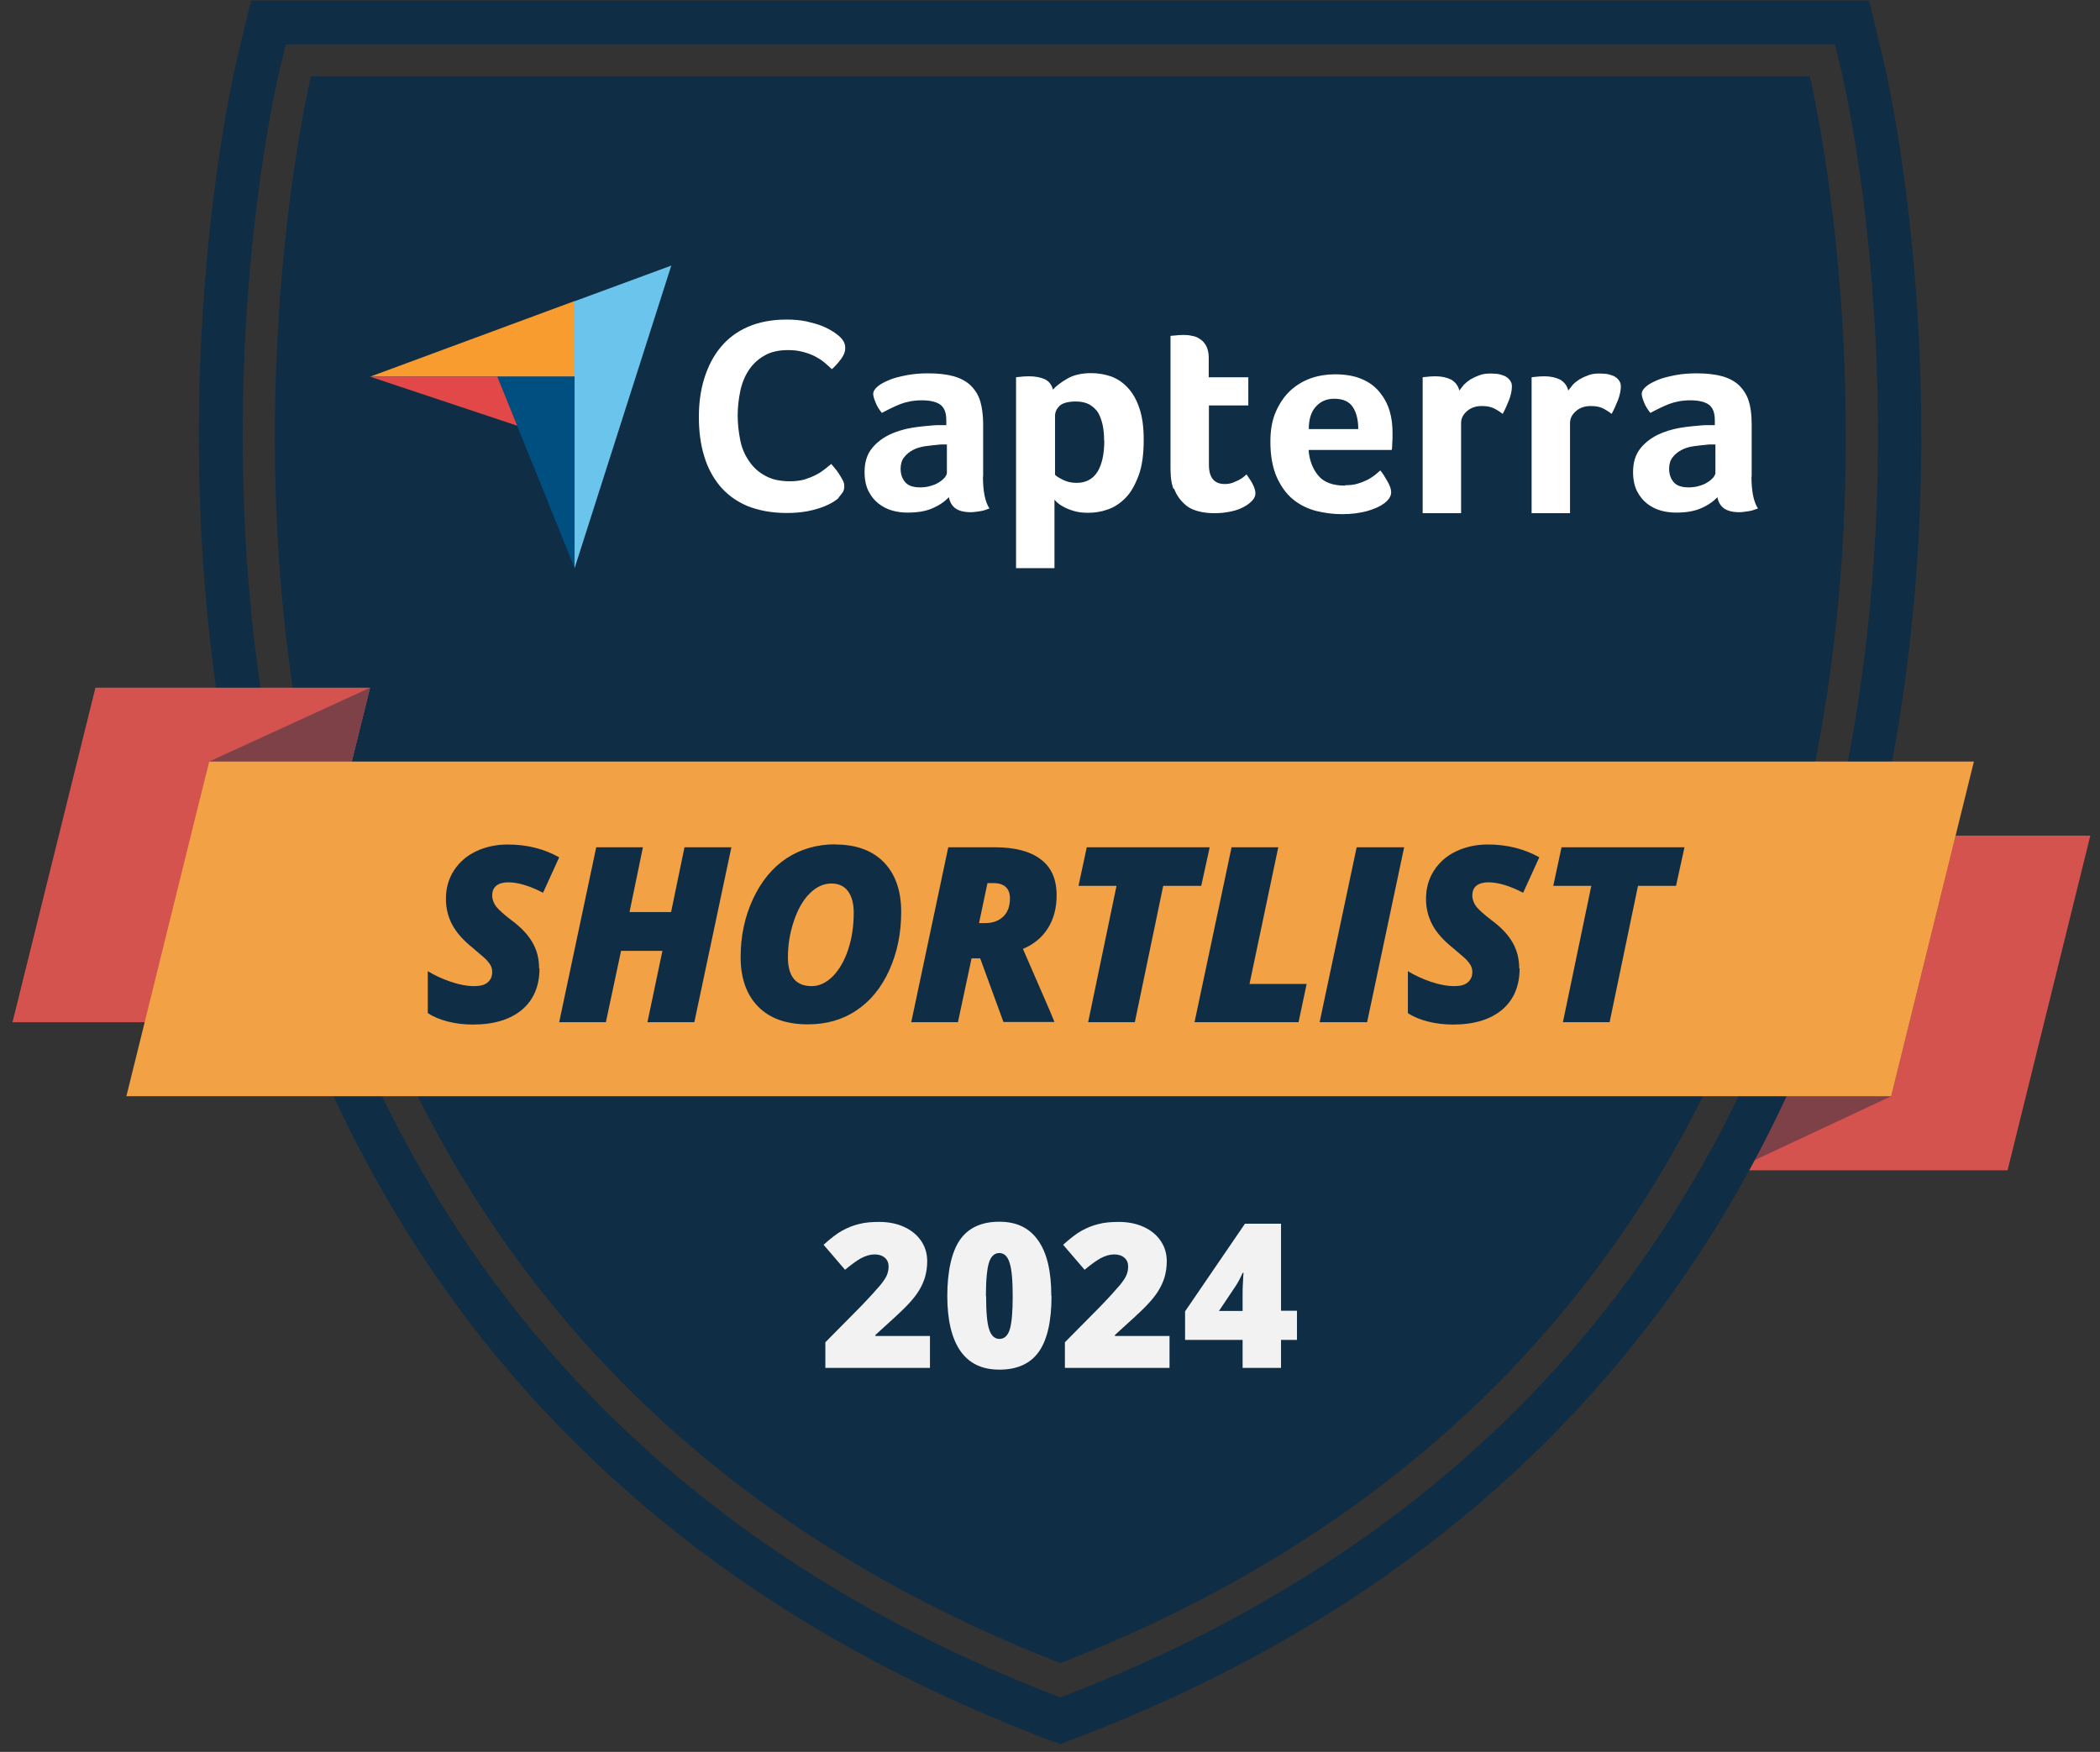 <?xml version="1.0" encoding="UTF-8"?> <svg xmlns="http://www.w3.org/2000/svg" width="163" height="136" viewBox="0 0 163 136" fill="none"><rect x="0" y="0" width="163" height="136" fill="#333333" stroke="none"/><path d="M155.826 90.85H134.51L140.933 64.871H162.249L155.826 90.85Z" fill="#D4534E"></path><path d="M146.789 85.101L134.51 90.85L140.933 64.871H151.79L146.789 85.101Z" fill="#7E4148"></path><path d="M82.305 135.41L80.165 134.584C60.76 127.015 45.392 115.393 34.52 100.041C25.85 87.792 20.054 73.219 17.287 56.735C12.638 28.997 18.173 5.525 18.403 4.546L19.488 0.05H145.077L146.162 4.546C146.407 5.525 151.927 28.997 147.278 56.735C144.511 73.219 138.715 87.792 130.045 100.041C119.173 115.393 103.82 127.015 84.4 134.584L82.26 135.41H82.305ZM22.18 3.445L21.721 5.341C21.492 6.304 16.109 29.104 20.651 56.17C23.327 72.149 28.923 86.248 37.303 98.068C47.778 112.87 62.625 124.094 81.403 131.419L82.305 131.77L83.208 131.419C101.985 124.094 116.833 112.87 127.308 98.068C135.688 86.248 141.284 72.149 143.96 56.17C148.486 29.104 143.119 6.289 142.89 5.341L142.431 3.445H22.18Z" fill="#0F2D45"></path><path d="M82.306 129.11C1.98 97.778 24.137 5.922 24.137 5.922H140.474C140.474 5.922 162.631 97.778 82.306 129.11Z" fill="#0F2D45"></path><path d="M22.287 79.351H0.971L7.408 53.387H28.725L22.287 79.351Z" fill="#D4534E"></path><path d="M16.231 59.121L28.724 53.387L22.287 79.351H11.43L16.231 59.121Z" fill="#7E4148"></path><path d="M146.789 85.101H9.809L16.232 59.121H153.212L146.789 85.101Z" fill="#F2A145"></path><path d="M41.875 75.177C41.875 76.553 41.416 77.624 40.514 78.388C39.596 79.153 38.327 79.535 36.706 79.535C36.018 79.535 35.376 79.459 34.78 79.306C34.168 79.153 33.648 78.939 33.205 78.648V75.391C33.724 75.712 34.321 75.987 34.994 76.217C35.666 76.446 36.278 76.553 36.813 76.553C37.272 76.553 37.624 76.461 37.853 76.263C38.083 76.064 38.205 75.804 38.205 75.452C38.205 75.284 38.174 75.131 38.098 74.978C38.021 74.825 37.914 74.688 37.777 74.535C37.639 74.382 37.272 74.076 36.676 73.571C35.957 72.99 35.422 72.394 35.101 71.782C34.78 71.171 34.611 70.513 34.611 69.779C34.611 68.969 34.81 68.235 35.223 67.592C35.636 66.95 36.202 66.446 36.936 66.094C37.67 65.742 38.511 65.559 39.413 65.559C40.896 65.559 42.227 65.895 43.404 66.553L42.15 69.305C41.095 68.755 40.193 68.495 39.444 68.495C39.046 68.495 38.74 68.586 38.526 68.755C38.312 68.923 38.205 69.183 38.205 69.519C38.205 69.825 38.312 70.1 38.511 70.375C38.725 70.635 39.107 70.987 39.688 71.43C40.422 71.966 40.957 72.531 41.309 73.128C41.661 73.724 41.844 74.397 41.844 75.177H41.875Z" fill="#0F2D45"></path><path d="M53.878 79.351H50.254L51.416 73.816H48.205L47.028 79.351H43.404L46.279 65.773H49.903L48.863 70.803H52.089L53.129 65.773H56.769L53.894 79.351H53.878Z" fill="#0F2D45"></path><path d="M64.843 65.559C66.448 65.559 67.702 66.017 68.604 66.935C69.491 67.852 69.95 69.137 69.95 70.788C69.95 72.44 69.644 73.938 69.032 75.299C68.421 76.66 67.564 77.715 66.479 78.434C65.393 79.168 64.139 79.52 62.702 79.52C61.035 79.52 59.75 79.061 58.848 78.143C57.946 77.226 57.487 75.941 57.487 74.305C57.487 72.669 57.808 71.155 58.451 69.779C59.093 68.403 59.949 67.363 61.05 66.629C62.151 65.91 63.42 65.543 64.858 65.543L64.843 65.559ZM66.265 70.834C66.265 70.131 66.112 69.58 65.821 69.183C65.531 68.785 65.087 68.586 64.537 68.586C63.925 68.586 63.359 68.846 62.839 69.366C62.319 69.886 61.922 70.605 61.616 71.507C61.31 72.424 61.157 73.342 61.157 74.305C61.157 75.804 61.769 76.553 63.008 76.553C63.589 76.553 64.139 76.293 64.644 75.788C65.148 75.269 65.546 74.581 65.836 73.709C66.127 72.837 66.265 71.889 66.265 70.849V70.834Z" fill="#0F2D45"></path><path d="M75.409 74.412L74.354 79.351H70.73L73.604 65.773H77.198C78.757 65.773 79.95 66.079 80.776 66.705C81.602 67.317 82.014 68.25 82.014 69.504C82.014 70.467 81.8 71.308 81.357 72.027C80.914 72.746 80.271 73.296 79.4 73.663L81.479 78.449L81.846 79.336H77.886L76.082 74.397H75.409V74.412ZM75.99 71.66H76.464C77.045 71.66 77.519 71.492 77.871 71.155C78.222 70.819 78.391 70.345 78.391 69.733C78.391 69.351 78.283 69.06 78.069 68.862C77.855 68.663 77.549 68.556 77.137 68.556H76.647L75.99 71.66Z" fill="#0F2D45"></path><path d="M88.085 79.351H84.461L86.663 68.77H83.712L84.354 65.773H93.896L93.238 68.77H90.287L88.085 79.351Z" fill="#0F2D45"></path><path d="M92.719 79.351L95.594 65.773H99.218L96.985 76.385H101.42L100.793 79.351H92.734H92.719Z" fill="#0F2D45"></path><path d="M102.429 79.351L105.303 65.773H108.989L106.114 79.351H102.429Z" fill="#0F2D45"></path><path d="M117.95 75.177C117.95 76.553 117.491 77.623 116.589 78.388C115.671 79.153 114.402 79.535 112.781 79.535C112.093 79.535 111.451 79.458 110.854 79.305C110.243 79.153 109.723 78.939 109.279 78.648V75.391C109.799 75.712 110.396 75.987 111.068 76.217C111.741 76.446 112.353 76.553 112.888 76.553C113.347 76.553 113.699 76.461 113.928 76.263C114.157 76.064 114.28 75.804 114.28 75.452C114.28 75.284 114.249 75.131 114.173 74.978C114.096 74.825 113.989 74.688 113.851 74.535C113.714 74.382 113.347 74.076 112.75 73.571C112.032 72.99 111.497 72.394 111.175 71.782C110.854 71.171 110.686 70.513 110.686 69.779C110.686 68.969 110.885 68.234 111.298 67.592C111.711 66.95 112.276 66.445 113.01 66.094C113.744 65.742 114.585 65.558 115.488 65.558C116.971 65.558 118.301 65.895 119.479 66.552L118.225 69.305C117.17 68.754 116.267 68.495 115.518 68.495C115.121 68.495 114.815 68.586 114.601 68.754C114.387 68.923 114.28 69.183 114.28 69.519C114.28 69.825 114.387 70.1 114.585 70.375C114.799 70.635 115.182 70.987 115.763 71.43C116.497 71.966 117.032 72.531 117.384 73.128C117.735 73.724 117.919 74.397 117.919 75.177H117.95Z" fill="#0F2D45"></path><path d="M124.937 79.351H121.313L123.515 68.77H120.564L121.206 65.773H130.748L130.09 68.77H127.139L124.937 79.351Z" fill="#0F2D45"></path><path d="M72.183 106.188H64.063V104.2L66.8 101.432C67.58 100.622 68.085 100.056 68.329 99.766C68.574 99.46 68.742 99.215 68.834 99.001C68.926 98.787 68.972 98.558 68.972 98.328C68.972 98.038 68.88 97.808 68.681 97.64C68.497 97.472 68.222 97.38 67.886 97.38C67.549 97.38 67.182 97.487 66.815 97.686C66.464 97.885 66.051 98.191 65.592 98.573L63.925 96.631C64.506 96.111 64.98 95.744 65.378 95.53C65.776 95.316 66.204 95.132 66.662 95.025C67.121 94.903 67.641 94.857 68.222 94.857C68.941 94.857 69.598 94.979 70.164 95.239C70.73 95.499 71.173 95.851 71.495 96.325C71.816 96.799 71.969 97.319 71.969 97.915C71.969 98.359 71.907 98.756 71.8 99.139C71.693 99.506 71.525 99.873 71.296 100.24C71.066 100.607 70.76 100.974 70.378 101.371C69.996 101.769 69.186 102.518 67.947 103.634V103.711H72.183V106.203V106.188Z" fill="#F2F2F2"></path><path d="M81.618 100.606C81.618 102.579 81.281 104.032 80.624 104.949C79.966 105.867 78.942 106.325 77.581 106.325C76.22 106.325 75.241 105.851 74.553 104.888C73.88 103.925 73.528 102.503 73.528 100.606C73.528 98.71 73.865 97.166 74.522 96.233C75.18 95.3 76.204 94.842 77.565 94.842C78.926 94.842 79.905 95.331 80.578 96.294C81.266 97.258 81.602 98.695 81.602 100.606H81.618ZM76.541 100.606C76.541 101.876 76.617 102.747 76.785 103.221C76.938 103.695 77.213 103.94 77.581 103.94C77.948 103.94 78.223 103.695 78.376 103.206C78.529 102.717 78.605 101.86 78.605 100.622C78.605 99.383 78.529 98.511 78.36 98.022C78.207 97.517 77.932 97.273 77.565 97.273C77.198 97.273 76.923 97.517 76.77 97.992C76.617 98.466 76.525 99.353 76.525 100.622L76.541 100.606Z" fill="#F2F2F2"></path><path d="M90.777 106.188H82.657V104.2L85.394 101.432C86.174 100.622 86.679 100.056 86.923 99.765C87.168 99.46 87.336 99.215 87.428 99.001C87.52 98.787 87.566 98.557 87.566 98.328C87.566 98.037 87.474 97.808 87.275 97.64C87.092 97.472 86.816 97.38 86.48 97.38C86.144 97.38 85.777 97.487 85.41 97.686C85.058 97.885 84.645 98.19 84.186 98.573L82.519 96.631C83.101 96.111 83.575 95.744 83.972 95.53C84.37 95.316 84.798 95.132 85.257 95.025C85.715 94.903 86.235 94.857 86.816 94.857C87.535 94.857 88.193 94.979 88.758 95.239C89.324 95.499 89.768 95.851 90.089 96.325C90.41 96.799 90.563 97.319 90.563 97.915C90.563 98.359 90.502 98.756 90.395 99.138C90.287 99.505 90.119 99.872 89.89 100.239C89.661 100.606 89.355 100.973 88.972 101.371C88.59 101.769 87.78 102.518 86.541 103.634V103.711H90.777V106.203V106.188Z" fill="#F2F2F2"></path><path d="M100.67 104.016H99.432V106.188H96.45V104.016H91.985V101.799L96.633 94.995H99.432V101.753H100.67V104.016ZM96.45 101.769V100.469C96.45 100.224 96.45 99.888 96.481 99.475C96.496 99.062 96.511 98.848 96.526 98.817H96.45C96.282 99.215 96.083 99.582 95.854 99.918L94.615 101.769H96.465H96.45Z" fill="#F2F2F2"></path><path d="M28.725 29.242H44.597V23.37L28.725 29.242Z" fill="#F99C2F"></path><path d="M44.597 23.385V44.12L52.105 20.617L44.597 23.385Z" fill="#6AC4EB"></path><path d="M44.597 29.242H38.603L44.597 44.09V29.242Z" fill="#004F81"></path><path d="M28.725 29.242L40.147 33.049L38.603 29.242H28.725Z" fill="#E34849"></path><path d="M65.103 38.646C65.011 38.737 64.873 38.845 64.674 38.967C64.475 39.089 64.2 39.227 63.879 39.349C63.558 39.471 63.16 39.594 62.671 39.686C62.197 39.777 61.662 39.823 61.05 39.823C59.888 39.823 58.864 39.624 57.992 39.273C57.136 38.906 56.432 38.386 55.867 37.713C55.316 37.04 54.903 36.26 54.643 35.358C54.368 34.456 54.246 33.447 54.246 32.361C54.246 31.275 54.383 30.266 54.674 29.349C54.964 28.431 55.377 27.621 55.943 26.948C56.493 26.275 57.212 25.74 58.053 25.373C58.894 25.006 59.903 24.807 61.05 24.807C61.601 24.807 62.121 24.853 62.579 24.945C63.023 25.052 63.436 25.159 63.787 25.296C64.124 25.434 64.414 25.587 64.629 25.725C64.858 25.862 65.026 26.015 65.133 26.091C65.255 26.199 65.378 26.336 65.469 26.489C65.561 26.642 65.607 26.826 65.607 27.009C65.607 27.3 65.5 27.575 65.286 27.865C65.072 28.156 64.843 28.416 64.567 28.66C64.384 28.477 64.185 28.309 63.971 28.125C63.757 27.942 63.497 27.789 63.237 27.651C62.962 27.514 62.656 27.407 62.319 27.315C61.983 27.223 61.601 27.177 61.173 27.177C60.439 27.177 59.812 27.315 59.307 27.621C58.802 27.911 58.405 28.294 58.099 28.767C57.793 29.242 57.579 29.777 57.457 30.373C57.334 30.97 57.258 31.596 57.258 32.239C57.258 32.911 57.334 33.554 57.457 34.165C57.579 34.792 57.809 35.312 58.145 35.802C58.466 36.276 58.879 36.658 59.399 36.933C59.919 37.224 60.546 37.361 61.325 37.361C61.738 37.361 62.105 37.315 62.442 37.224C62.778 37.117 63.084 36.994 63.344 36.857C63.619 36.719 63.833 36.566 64.032 36.413C64.231 36.26 64.384 36.123 64.521 36.016C64.613 36.123 64.705 36.245 64.827 36.383C64.95 36.52 65.057 36.673 65.148 36.826C65.255 36.979 65.332 37.147 65.424 37.3C65.5 37.453 65.531 37.591 65.531 37.728C65.531 37.927 65.5 38.065 65.424 38.202C65.347 38.325 65.225 38.462 65.087 38.63L65.103 38.646ZM76.296 36.994C76.296 38.126 76.464 38.967 76.8 39.471C76.525 39.578 76.296 39.655 76.066 39.686C75.837 39.716 75.592 39.762 75.348 39.762C74.828 39.762 74.43 39.655 74.17 39.471C73.895 39.273 73.727 38.982 73.65 38.6C73.329 38.936 72.916 39.227 72.381 39.456C71.861 39.686 71.219 39.793 70.454 39.793C70.057 39.793 69.659 39.747 69.277 39.64C68.879 39.533 68.528 39.349 68.207 39.105C67.885 38.86 67.626 38.539 67.412 38.126C67.213 37.728 67.106 37.224 67.106 36.643C67.106 35.909 67.289 35.312 67.641 34.853C67.993 34.395 68.451 34.043 68.987 33.768C69.522 33.508 70.118 33.324 70.73 33.217C71.357 33.11 71.938 33.064 72.458 33.019C72.641 33.003 72.794 33.003 72.978 33.003H73.452V32.621C73.452 32.071 73.314 31.673 73.008 31.428C72.702 31.199 72.213 31.076 71.555 31.076C70.928 31.076 70.378 31.184 69.889 31.367C69.399 31.566 68.925 31.795 68.451 32.055C68.252 31.811 68.069 31.535 67.962 31.245C67.84 30.954 67.778 30.725 67.778 30.587C67.778 30.388 67.885 30.205 68.115 30.006C68.344 29.807 68.65 29.654 69.048 29.486C69.445 29.318 69.889 29.226 70.409 29.119C70.913 29.027 71.448 28.982 72.029 28.982C72.825 28.982 73.482 29.058 74.033 29.211C74.568 29.364 75.027 29.609 75.363 29.945C75.699 30.281 75.959 30.694 76.097 31.184C76.235 31.673 76.311 32.269 76.311 32.911V37.01L76.296 36.994ZM73.497 34.502H73.192C73.085 34.502 72.993 34.502 72.886 34.517C72.534 34.548 72.167 34.593 71.815 34.639C71.464 34.685 71.127 34.792 70.867 34.93C70.592 35.068 70.363 35.266 70.179 35.496C69.996 35.725 69.904 36.031 69.904 36.383C69.904 36.78 70.011 37.132 70.24 37.407C70.47 37.698 70.867 37.835 71.418 37.835C71.693 37.835 71.953 37.805 72.213 37.728C72.473 37.652 72.687 37.575 72.886 37.438C73.085 37.315 73.222 37.193 73.329 37.071C73.436 36.933 73.497 36.811 73.497 36.704V34.486V34.502ZM81.74 30.235C81.969 29.976 82.336 29.685 82.841 29.395C83.345 29.104 83.957 28.966 84.706 28.966C85.241 28.966 85.761 29.058 86.251 29.226C86.74 29.41 87.168 29.7 87.535 30.098C87.917 30.495 88.223 31.046 88.437 31.688C88.666 32.346 88.773 33.156 88.773 34.135C88.773 35.251 88.651 36.199 88.376 36.918C88.101 37.652 87.78 38.233 87.367 38.646C86.954 39.074 86.48 39.38 85.99 39.548C85.486 39.731 84.966 39.808 84.461 39.808C84.049 39.808 83.666 39.762 83.36 39.67C83.055 39.578 82.779 39.471 82.565 39.349C82.351 39.242 82.183 39.12 82.061 39.013C81.954 38.906 81.862 38.814 81.847 38.783V44.105H78.865V29.287C78.865 29.287 79.033 29.257 79.14 29.257C79.232 29.242 79.339 29.242 79.446 29.226C79.568 29.226 79.691 29.211 79.859 29.211C80.348 29.211 80.761 29.287 81.097 29.44C81.418 29.593 81.632 29.869 81.724 30.235H81.74ZM85.7 34.227C85.7 33.798 85.669 33.386 85.593 33.019C85.516 32.651 85.394 32.33 85.241 32.04C85.073 31.78 84.844 31.566 84.553 31.398C84.263 31.245 83.926 31.168 83.513 31.168C82.902 31.168 82.474 31.291 82.244 31.505C82.015 31.734 81.892 31.979 81.892 32.269V36.857C81.999 36.979 82.213 37.101 82.519 37.254C82.825 37.407 83.162 37.484 83.559 37.484C84.293 37.484 84.828 37.193 85.195 36.612C85.532 36.046 85.715 35.251 85.715 34.196L85.7 34.227ZM91.082 37.958C90.975 37.667 90.914 37.377 90.884 37.056C90.853 36.734 90.853 36.413 90.853 36.092V26.076C90.96 26.061 91.067 26.046 91.174 26.046C91.281 26.03 91.388 26.03 91.495 26.015C91.602 26.015 91.725 26 91.832 26C92.061 26 92.306 26.015 92.535 26.076C92.765 26.107 92.979 26.199 93.162 26.336C93.361 26.459 93.499 26.627 93.636 26.871C93.743 27.101 93.82 27.391 93.82 27.743V29.287H96.893V31.474H93.835V36.077C93.835 37.086 94.248 37.575 95.074 37.575C95.272 37.575 95.471 37.545 95.655 37.484C95.838 37.407 95.991 37.346 96.144 37.27C96.282 37.193 96.419 37.117 96.526 37.025C96.633 36.933 96.71 36.872 96.756 36.826C96.97 37.147 97.153 37.407 97.26 37.636C97.367 37.866 97.444 38.08 97.444 38.294C97.444 38.493 97.367 38.661 97.214 38.845C97.046 39.028 96.832 39.196 96.572 39.334C96.297 39.487 95.96 39.624 95.563 39.701C95.165 39.793 94.737 39.839 94.278 39.839C93.376 39.839 92.657 39.655 92.168 39.319C91.694 38.952 91.343 38.508 91.128 37.927L91.082 37.958ZM104.417 37.667C104.768 37.667 105.105 37.636 105.38 37.545C105.655 37.468 105.9 37.361 106.129 37.254C106.343 37.147 106.542 37.01 106.71 36.887C106.879 36.75 107.016 36.627 107.138 36.52C107.322 36.734 107.49 37.01 107.689 37.361C107.888 37.698 107.98 37.988 107.98 38.202C107.98 38.523 107.796 38.799 107.444 39.074C107.138 39.303 106.71 39.502 106.129 39.67C105.579 39.823 104.906 39.915 104.157 39.915C103.469 39.915 102.796 39.823 102.123 39.655C101.45 39.471 100.869 39.181 100.349 38.753C99.829 38.325 99.416 37.744 99.095 37.025C98.774 36.291 98.606 35.373 98.606 34.288C98.606 33.386 98.743 32.606 99.034 31.948C99.325 31.291 99.707 30.74 100.166 30.312C100.64 29.884 101.175 29.563 101.786 29.349C102.383 29.15 102.995 29.058 103.621 29.058C104.432 29.058 105.135 29.18 105.701 29.425C106.282 29.67 106.726 30.006 107.077 30.434C107.429 30.863 107.689 31.337 107.857 31.887C108.025 32.438 108.087 33.003 108.087 33.615V33.905C108.087 34.028 108.087 34.135 108.071 34.272C108.071 34.395 108.056 34.517 108.056 34.639C108.056 34.762 108.041 34.853 108.025 34.93H101.572C101.634 35.725 101.878 36.383 102.322 36.918C102.75 37.438 103.453 37.698 104.401 37.698L104.417 37.667ZM105.426 33.294C105.426 32.606 105.288 32.04 105.013 31.612C104.738 31.184 104.264 30.954 103.56 30.954C102.949 30.954 102.49 31.168 102.123 31.581C101.756 31.994 101.588 32.56 101.588 33.309H105.426V33.294ZM113.286 30.297C113.377 30.174 113.484 30.037 113.622 29.869C113.775 29.716 113.943 29.578 114.157 29.44C114.371 29.318 114.601 29.211 114.861 29.119C115.105 29.027 115.381 28.997 115.686 28.997C115.87 28.997 116.038 29.012 116.237 29.027C116.436 29.058 116.619 29.119 116.772 29.18C116.94 29.257 117.078 29.364 117.185 29.502C117.292 29.639 117.353 29.792 117.353 29.991C117.353 30.312 117.277 30.664 117.124 31.076C116.956 31.474 116.803 31.841 116.634 32.132C116.39 31.933 116.13 31.78 115.9 31.673C115.656 31.566 115.365 31.52 115.014 31.52C114.57 31.52 114.188 31.642 113.882 31.902C113.576 32.162 113.408 32.468 113.408 32.85V39.839H110.426V29.287C110.426 29.287 110.594 29.257 110.701 29.257C110.793 29.242 110.9 29.242 111.007 29.226C111.114 29.226 111.252 29.211 111.42 29.211C111.894 29.211 112.307 29.303 112.643 29.471C112.964 29.67 113.179 29.93 113.27 30.312H113.286V30.297ZM121.742 30.297C121.833 30.174 121.941 30.037 122.078 29.869C122.216 29.716 122.399 29.578 122.613 29.44C122.827 29.318 123.057 29.211 123.317 29.119C123.561 29.027 123.837 28.997 124.142 28.997C124.326 28.997 124.494 29.012 124.693 29.027C124.892 29.058 125.075 29.119 125.228 29.18C125.396 29.257 125.534 29.364 125.641 29.502C125.748 29.639 125.809 29.792 125.809 29.991C125.809 30.312 125.733 30.664 125.58 31.076C125.412 31.474 125.259 31.841 125.091 32.132C124.846 31.933 124.586 31.78 124.357 31.673C124.112 31.566 123.821 31.52 123.47 31.52C123.026 31.52 122.644 31.642 122.338 31.902C122.032 32.162 121.864 32.468 121.864 32.85V39.839H118.882V29.287C118.882 29.287 119.05 29.257 119.158 29.257C119.249 29.242 119.356 29.242 119.463 29.226C119.57 29.226 119.708 29.211 119.876 29.211C120.35 29.211 120.763 29.303 121.1 29.471C121.421 29.67 121.635 29.93 121.726 30.312H121.742V30.297ZM135.947 36.994C135.947 38.126 136.116 38.967 136.452 39.471C136.177 39.578 135.947 39.655 135.718 39.686C135.489 39.716 135.244 39.762 134.999 39.762C134.479 39.762 134.082 39.655 133.822 39.471C133.547 39.273 133.378 38.982 133.302 38.6C132.981 38.936 132.568 39.227 132.033 39.456C131.513 39.686 130.871 39.793 130.106 39.793C129.709 39.793 129.311 39.747 128.929 39.64C128.531 39.533 128.179 39.349 127.858 39.105C127.537 38.86 127.277 38.539 127.063 38.126C126.864 37.728 126.757 37.224 126.757 36.643C126.757 35.909 126.941 35.312 127.293 34.853C127.644 34.395 128.103 34.043 128.638 33.768C129.173 33.508 129.77 33.324 130.381 33.217C131.008 33.11 131.589 33.064 132.109 33.019C132.293 33.003 132.446 33.003 132.629 33.003H133.103V32.621C133.103 32.071 132.966 31.673 132.66 31.428C132.354 31.199 131.865 31.076 131.207 31.076C130.58 31.076 130.03 31.184 129.54 31.367C129.051 31.566 128.577 31.795 128.103 32.055C127.904 31.811 127.721 31.535 127.614 31.245C127.491 30.954 127.43 30.725 127.43 30.587C127.43 30.388 127.537 30.205 127.767 30.006C127.996 29.807 128.302 29.654 128.699 29.486C129.097 29.318 129.54 29.226 130.06 29.119C130.565 29.027 131.1 28.982 131.681 28.982C132.476 28.982 133.134 29.058 133.684 29.211C134.22 29.364 134.678 29.609 135.015 29.945C135.351 30.281 135.611 30.694 135.749 31.184C135.902 31.673 135.963 32.269 135.963 32.911V37.01L135.947 36.994ZM133.149 34.502H132.843C132.736 34.502 132.645 34.502 132.537 34.517C132.186 34.548 131.819 34.593 131.467 34.639C131.115 34.685 130.779 34.792 130.519 34.93C130.244 35.068 130.014 35.266 129.831 35.496C129.647 35.725 129.556 36.031 129.556 36.383C129.556 36.78 129.663 37.132 129.892 37.407C130.121 37.698 130.519 37.835 131.069 37.835C131.345 37.835 131.605 37.805 131.865 37.728C132.125 37.652 132.339 37.575 132.537 37.438C132.736 37.315 132.874 37.193 132.981 37.071C133.088 36.933 133.149 36.811 133.149 36.704V34.486V34.502Z" fill="white"></path></svg>